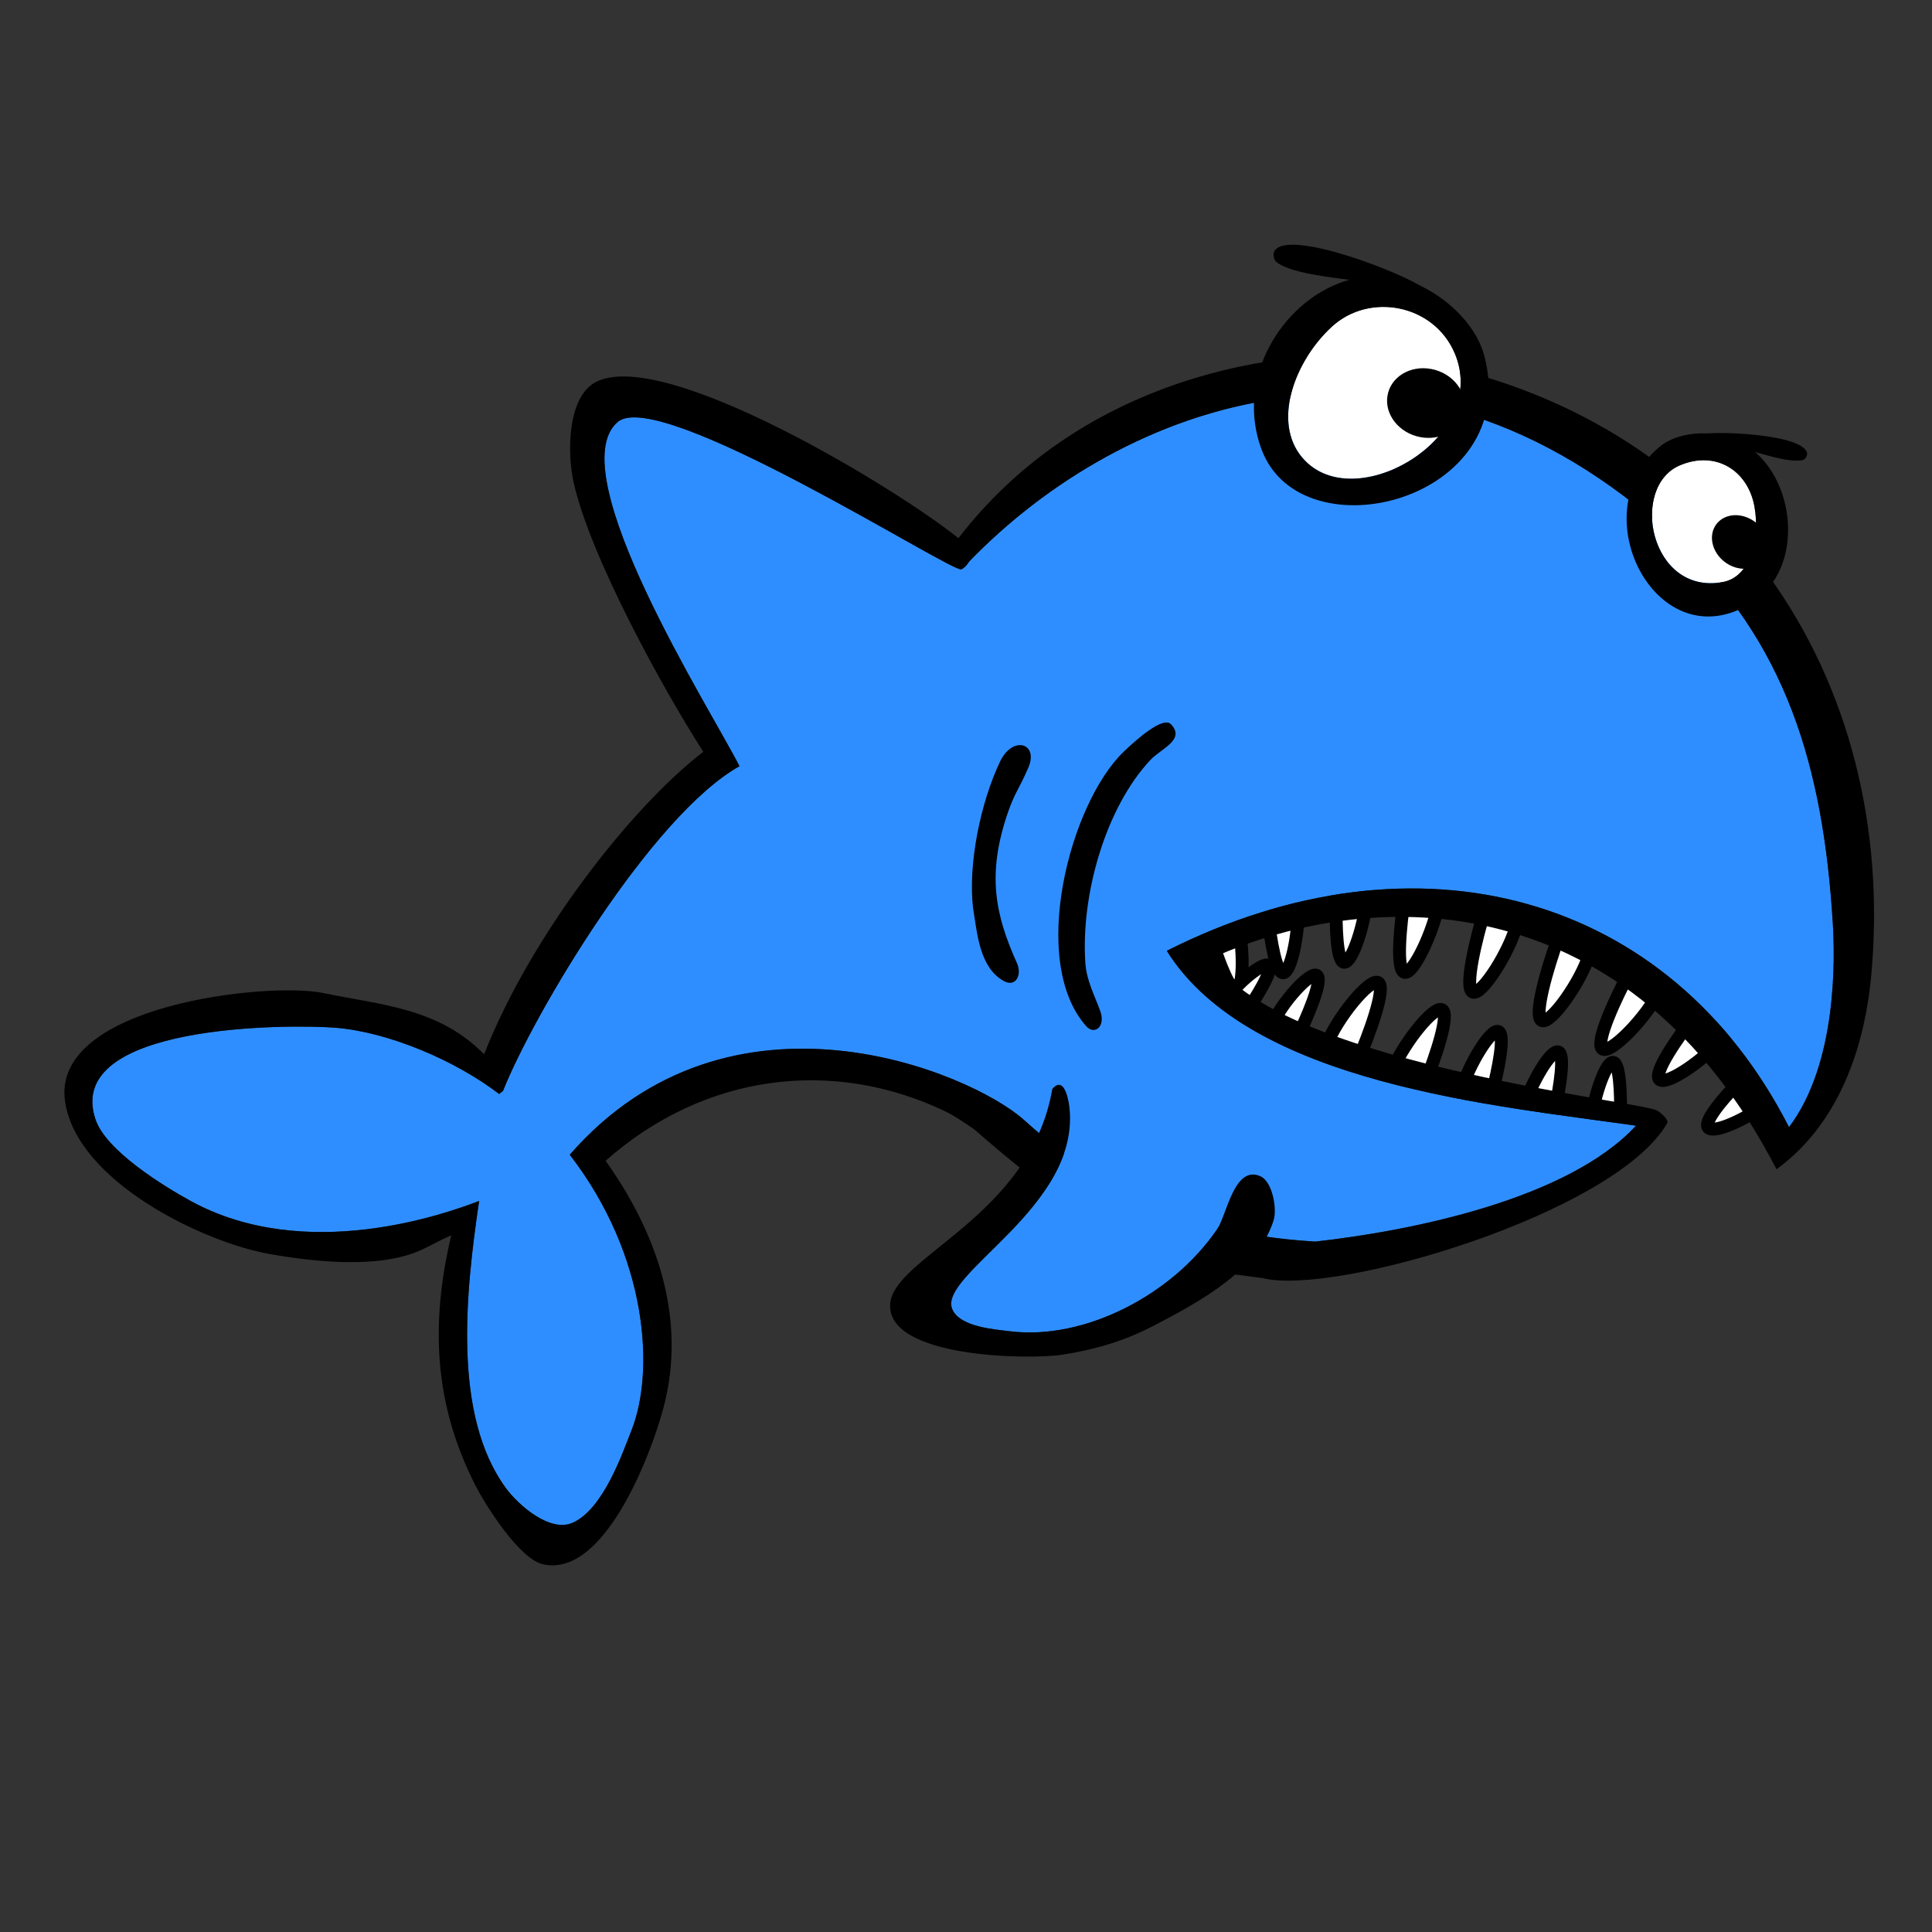 <svg version="1.1" id="shark1-a" x="0px" y="0px" width="150px" height="150px" viewBox="0 0 150 150" enable-background="new 0 0 150 150" xml:space="preserve" xmlns="http://www.w3.org/2000/svg" xmlns:xlink="http://www.w3.org/1999/xlink">
  <rect x="0" y="0" width="150" height="150" fill="#333333" stroke="none"/>
  <g>
    <g id="Body">
      <g id="Teeth">
        <path fill="#FFFFFF" stroke="#000000" d="M95.999,76.837c-0.5,0.129-1.312-1.987-1.851-3.673c0.705-0.352,1.388-0.678,2.056-0.979&#xD;&#xA;&#x9;&#x9;&#x9;C96.566,74.016,96.529,76.701,95.999,76.837z"/>
        <path fill="#FFFFFF" stroke="#000000" d="M123.373,74.146c-0.605,2.03-2.988,5.427-3.671,5.09c-0.685-0.34,0.507-4.258,1.182-6.15&#xD;&#xA;&#x9;&#x9;&#x9;L123.373,74.146z"/>
        <path fill="#FFFFFF" stroke="#000000" d="M117.764,71.741c-0.509,2.062-2.722,5.587-3.418,5.288&#xD;&#xA;&#x9;&#x9;&#x9;c-0.699-0.301,0.297-4.278,0.881-6.208L117.764,71.741z"/>
        <path fill="#FFFFFF" stroke="#000000" d="M109.044,75.492c-0.673-0.178-0.321-3.674-0.004-5.782&#xD;&#xA;&#x9;&#x9;&#x9;c1.062,0.063,1.838,0.209,2.661,0.37C111.335,72.241,109.736,75.674,109.044,75.492z"/>
        <path fill="#FFFFFF" stroke="#000000" d="M106.182,69.262c0,0.095-0.004,0.196-0.004,0.196S106.178,69.405,106.182,69.262&#xD;&#xA;&#x9;&#x9;&#x9;c-0.193,2.513-1.218,5.528-1.83,5.45c-0.572-0.071-0.647-2.782-0.603-4.708c0,0,0.032-0.902,0,0&#xD;&#xA;&#x9;&#x9;&#x9;C103.782,69.102,106.182,69.262,106.182,69.262z"/>
        <path fill="#FFFFFF" stroke="#000000" d="M99.625,75.527c-0.55,0.016-0.962-2.422-1.175-4.308&#xD;&#xA;&#x9;&#x9;&#x9;c0.771-0.271,1.544-0.503,2.333-0.701C100.838,72.514,100.227,75.514,99.625,75.527z"/>
        <path fill="#FFFFFF" stroke="#000000" d="M128.835,83.802c-0.489-0.521,1.456-3.3,2.731-4.935&#xD;&#xA;&#x9;&#x9;&#x9;c0.801,0.461,1.625,0.876,2.234,1.631C132.523,82.168,129.355,84.357,128.835,83.802z"/>
        <path fill="#FFFFFF" stroke="#000000" d="M128.77,77.033c-0.894,1.902-3.734,4.854-4.358,4.406&#xD;&#xA;&#x9;&#x9;&#x9;c-0.626-0.45,1.112-4.121,2.056-5.875L128.77,77.033z"/>
        <path fill="#FFFFFF" stroke="#000000" d="M132.618,87.531c-0.382-0.538,1.479-2.623,2.93-4.068&#xD;&#xA;&#x9;&#x9;&#x9;c0.396,0.85,0.741,1.719,1.093,2.598C135.02,87.145,132.958,88.011,132.618,87.531z"/>
        <path fill="#FFFFFF" stroke="#000000" d="M125.243,82.48c0.511,0.062,0.604,2.354,0.573,4.137&#xD;&#xA;&#x9;&#x9;&#x9;c-0.771,0.068-1.517,0.124-2.237,0.158C123.814,84.924,124.701,82.413,125.243,82.48z"/>
        <path fill="#FFFFFF" stroke="#000000" d="M98.857,79.396c0.668-1.552,2.867-4.002,3.381-3.662c0.514,0.344-0.785,3.336-1.494,4.77&#xD;&#xA;&#x9;&#x9;&#x9;L98.857,79.396z"/>
        <path fill="#FFFFFF" stroke="#000000" d="M103.018,81.086c0.735-1.979,3.33-5.188,3.989-4.799c0.658,0.389-0.78,4.208-1.575,6.045&#xD;&#xA;&#x9;&#x9;&#x9;L103.018,81.086z"/>
        <path fill="#FFFFFF" stroke="#000000" d="M111.966,78.396c0.614,0.349-0.509,3.646-1.289,5.609&#xD;&#xA;&#x9;&#x9;&#x9;c-1.017-0.34-1.735-0.683-2.499-1.054C109.016,80.953,111.335,78.041,111.966,78.396z"/>
        <path fill="#FFFFFF" stroke="#000000" d="M113.34,84.898c0.021-0.094,0.049-0.189,0.049-0.189S113.375,84.759,113.34,84.898&#xD;&#xA;&#x9;&#x9;&#x9;c0.751-2.391,2.419-5.045,2.996-4.812c0.539,0.221,0.008,2.872-0.47,4.729c0,0-0.233,0.867,0,0&#xD;&#xA;&#x9;&#x9;&#x9;C115.633,85.682,113.34,84.898,113.34,84.898z"/>
        <path fill="#FFFFFF" stroke="#000000" d="M120.988,81.671c0.521,0.188,0.14,2.632-0.26,4.479c-0.812-0.03-1.608-0.1-2.414-0.202&#xD;&#xA;&#x9;&#x9;&#x9;C118.895,84.055,120.418,81.463,120.988,81.671z"/>
        <path fill="#FFFFFF" stroke="#000000" d="M95.341,77.453c0.722-1.162,2.792-2.839,3.166-2.492&#xD;&#xA;&#x9;&#x9;&#x9;c0.374,0.348-1.032,2.588-1.774,3.648L95.341,77.453z"/>
      </g>
      <path id="Fill" fill="#2F8EFF" d="M129.993,41.787c-20.677-19.056-42.912-10.438-54.747,1.809c-0.169,0.28-0.406,0.524-0.613,0.607&#xD;&#xA;&#x9;&#x9;c-0.717,0.286-23.428-14.237-26.678-11.441c-4.525,3.895,7.287,22.431,9.458,26.724c-6.865,3.862-15.995,19.257-18.362,25.217&#xD;&#xA;&#x9;&#x9;l-0.302,0.232c-3.352-2.58-8.537-4.795-12.659-5.139c-3.467-0.286-21.245-0.357-18.664,7.146c0.831,2.418,5.315,5.173,7.388,6.306&#xD;&#xA;&#x9;&#x9;c8.948,4.89,19.835,0.972,22.385-0.006c-1.076,7.271-2.037,16.655,2.068,22.28c0.992,1.354,3.437,3.476,5.185,2.709&#xD;&#xA;&#x9;&#x9;c2.424-1.065,3.938-5.58,4.58-7.192c1.801-4.528,1.3-13.485-4.796-21.388c12.469-14.279,31.096-6.423,35.255-2.709&#xD;&#xA;&#x9;&#x9;c4.572,4.082,10.509,8.724,22.621,9.454c7.438-0.828,19.602-3.268,24.907-8.999c-10.82-1.562-29.961-3.213-36.43-13.578&#xD;&#xA;&#x9;&#x9;c19.361-9.773,39.021-4.521,48.311,13.693c3.779-5.021,3.561-13.228,3.396-15.867C141.55,59.523,138.691,49.804,129.993,41.787z"/>
      <path id="Outline_2_" d="M109.305,27.857c-6.127-1.045-23.924-0.296-34.894,13.928c-4.554-3.703-22.714-14.805-28.098-12.151&#xD;&#xA;&#x9;&#x9;c-2.268,1.117-2.295,5.513-1.771,7.845c1.298,5.772,6.931,16.021,10.062,20.889c-5.57,4.281-13.389,14.242-17.016,23.485&#xD;&#xA;&#x9;&#x9;c-3.553-3.604-7.95-3.818-12.537-4.762c-4.221-0.867-21.067,0.913-20.003,8.405c0.889,6.244,10.782,10.963,15.857,11.86&#xD;&#xA;&#x9;&#x9;c3.455,0.611,8.577,1.189,11.839-0.326c0.77-0.357,1.507-0.789,2.29-1.121c-1.626,6.874-1.34,13.091,1.858,19.38&#xD;&#xA;&#x9;&#x9;c0.853,1.676,3.458,5.763,5.271,6.164c4.733,1.047,8.346-8.427,9.333-12.095c1.891-7.034-0.559-13.74-4.477-19.236&#xD;&#xA;&#x9;&#x9;c7.657-6.771,17.628-8.025,26.381-3.832c0.746,0.357,1.475,0.883,2.218,1.375C88,98.5,92.652,98.5,98.006,99.23l0.002-0.002&#xD;&#xA;&#x9;&#x9;c5.632,1.438,27.396-5.024,31.43-12.018c0.164-0.283-0.597-0.925-0.863-1.027c-2.139-0.797-29.639-3.807-34.482-11.8&#xD;&#xA;&#x9;&#x9;c12.838-5.783,32.494-5.549,43.835,16.399c5.294-3.852,6.919-10.383,7.345-14.944C147.445,52.65,133.932,32.06,109.305,27.857z&#xD;&#xA;&#x9;&#x9; M138.9,87.514C129.611,69.3,109.951,64.048,90.59,73.821c6.469,10.365,25.609,12.015,36.43,13.578&#xD;&#xA;&#x9;&#x9;c-5.306,5.731-17.469,8.171-24.907,8.999C90,95.667,84.063,91.025,79.491,86.943c-4.159-3.714-22.786-11.57-35.255,2.709&#xD;&#xA;&#x9;&#x9;c6.096,7.902,6.597,16.859,4.796,21.388c-0.642,1.612-2.156,6.127-4.58,7.192c-1.748,0.767-4.193-1.354-5.185-2.709&#xD;&#xA;&#x9;&#x9;c-4.105-5.625-3.144-15.01-2.068-22.28c-2.55,0.978-13.437,4.896-22.385,0.006c-2.073-1.133-6.557-3.888-7.388-6.306&#xD;&#xA;&#x9;&#x9;c-2.581-7.504,15.197-7.433,18.664-7.146c4.122,0.344,9.307,2.559,12.659,5.139l0.302-0.232&#xD;&#xA;&#x9;&#x9;c2.367-5.96,11.497-21.355,18.362-25.217c-2.171-4.293-13.983-22.829-9.458-26.724c3.25-2.796,25.961,11.727,26.678,11.441&#xD;&#xA;&#x9;&#x9;c0.208-0.083,0.444-0.327,0.613-0.607c11.835-12.247,34.07-20.865,54.747-1.809c8.698,8.017,11.557,17.736,12.303,29.86&#xD;&#xA;&#x9;&#x9;C142.461,74.286,142.68,82.492,138.9,87.514z"/>
      <path id="Gill_1_" d="M84.342,79.682c-4.48-5.018-1.303-17.28,2.904-21.322c0.896-0.861,3.033-2.784,3.663-2.136&#xD;&#xA;&#x9;&#x9;c1.161,1.2-0.774,1.91-1.574,2.76c-3.526,3.747-5.433,10.559-5.067,15.809c0.094,1.342,0.742,2.55,1.162,3.723&#xD;&#xA;&#x9;&#x9;C85.855,79.712,84.971,80.386,84.342,79.682z"/>
      <path id="Gill" d="M79.834,59.617c-0.734,1.685-1.057,1.944-1.576,3.455c-1.666,4.823-0.98,7.964,0.699,11.708&#xD;&#xA;&#x9;&#x9;c0.412,0.913-0.096,1.897-1.018,1.388c-1.9-1.048-2.066-3.694-2.398-5.714c-0.379-3.38,0.577-8.126,2.107-11.333&#xD;&#xA;&#x9;&#x9;C78.625,57.077,80.677,57.686,79.834,59.617z"/>
    </g>
    <g id="Front_Fin">
      <path id="Fill_1_" fill="#2F8EFF" d="M73.932,101.641c0.584,1.387,3.27,1.568,4.494,1.721c5.815,0.712,12.611-2.865,16.057-7.895&#xD;&#xA;&#x9;&#x9;c0.774-1.133,1.33-5.035,3.371-4.146c-5.437-9.734-13.379-7.554-15.271-6.86c0.257,0.361,0.385,1.045,0.431,1.396&#xD;&#xA;&#x9;&#x9;C84.02,93.665,72.787,98.923,73.932,101.641z"/>
      <path id="Outline_3_" d="M97.854,91.32c-2.041-0.889-2.597,3.014-3.371,4.146c-3.445,5.029-10.241,8.606-16.057,7.895&#xD;&#xA;&#x9;&#x9;c-1.224-0.152-3.91-0.334-4.494-1.721c-1.145-2.718,10.087-7.976,9.082-15.785c-0.046-0.351-0.174-1.034-0.431-1.396&#xD;&#xA;&#x9;&#x9;c-0.204-0.287-0.489-0.371-0.881,0.08c-1.707,9.931-12.418,13.063-12.592,16.747c-0.195,4.15,10.781,4.286,13.341,3.896&#xD;&#xA;&#x9;&#x9;c2.462-0.377,4.744-1.031,6.974-2.18c4.009-2.061,8.249-4.464,9.456-8.246C99.173,93.842,98.786,91.727,97.854,91.32z"/>
    </g>
    <g id="L_Eye">
      <path id="White" fill="#FFFFFF" d="M103.382,25.383c-2.905,2.694-4.61,7.392-2.274,10.146c2.125,2.504,6.113,1.892,8.979-0.186&#xD;&#xA;&#x9;&#x9;c2.557-1.855,4.15-4.842,2.869-7.894C111.346,23.62,106.326,22.658,103.382,25.383z"/>
      <path id="Pupil" d="M107.723,30.726c0.237-1.46,1.764-2.39,3.408-2.077c1.646,0.314,2.785,1.752,2.547,3.212&#xD;&#xA;&#x9;&#x9;s-1.765,2.39-3.408,2.076C108.624,33.624,107.482,32.187,107.723,30.726z"/>
      <path id="Outline" d="M115.248,27.648c-0.818-3.118-4.346-5.763-7.199-6.16c-6.484-0.902-12.686,6.57-10.089,13.44&#xD;&#xA;&#x9;&#x9;C101.082,43.191,118.191,38.88,115.248,27.648z M110.086,35.343c-2.865,2.078-6.854,2.69-8.979,0.186&#xD;&#xA;&#x9;&#x9;c-2.336-2.754-0.631-7.452,2.274-10.146c2.944-2.725,7.964-1.763,9.573,2.066C114.236,30.501,112.643,33.488,110.086,35.343z"/>
      <path id="Eyebrow" d="M110.777,23.05c-0.656,0.135-1.688-0.352-2.318-0.583c-2.503-0.919-7.542-0.8-9.352-2.114&#xD;&#xA;&#x9;&#x9;c-0.205-0.149-0.293-0.611-0.17-0.839c0.994-1.856,10.41,1.827,11.715,2.944C110.802,22.585,110.835,22.873,110.777,23.05z"/>
    </g>
    <g id="R_Eye">
      <path id="White_1_" fill="#FFFFFF" d="M130.432,36.125c-3.947,1.664-2.334,10.118,3.346,9.064c2.103-0.39,2.887-3.289,2.445-5.828&#xD;&#xA;&#x9;&#x9;C135.736,36.563,133.25,34.938,130.432,36.125z"/>
      <path id="Pupil_1_" d="M133.07,41.016c0.447-0.988,1.709-1.313,2.822-0.727c1.111,0.586,1.651,1.862,1.207,2.851&#xD;&#xA;&#x9;&#x9;c-0.445,0.989-1.709,1.313-2.82,0.727C133.166,43.28,132.626,42.004,133.07,41.016z"/>
      <path id="Outline_1_" d="M135.37,34.437c-1.812-1.069-4.886-1.14-6.573,0.295c-6.081,5.168-0.084,16.647,7.182,12.083&#xD;&#xA;&#x9;&#x9;C140.229,44.145,139.475,36.864,135.37,34.437z M133.777,45.189c-5.68,1.054-7.293-7.4-3.346-9.064&#xD;&#xA;&#x9;&#x9;c2.818-1.187,5.305,0.438,5.791,3.236C136.664,41.9,135.88,44.799,133.777,45.189z"/>
      <path id="Eyebrow_1_" d="M131.564,34.119c0.402,0.28,1.207,0.256,1.687,0.285c1.892,0.116,5.206,1.655,6.731,1.308&#xD;&#xA;&#x9;&#x9;c0.172-0.039,0.347-0.32,0.322-0.507c-0.199-1.521-7.367-1.806-8.514-1.443C131.665,33.803,131.57,33.984,131.564,34.119z"/>
    </g>
  </g>
</svg>
